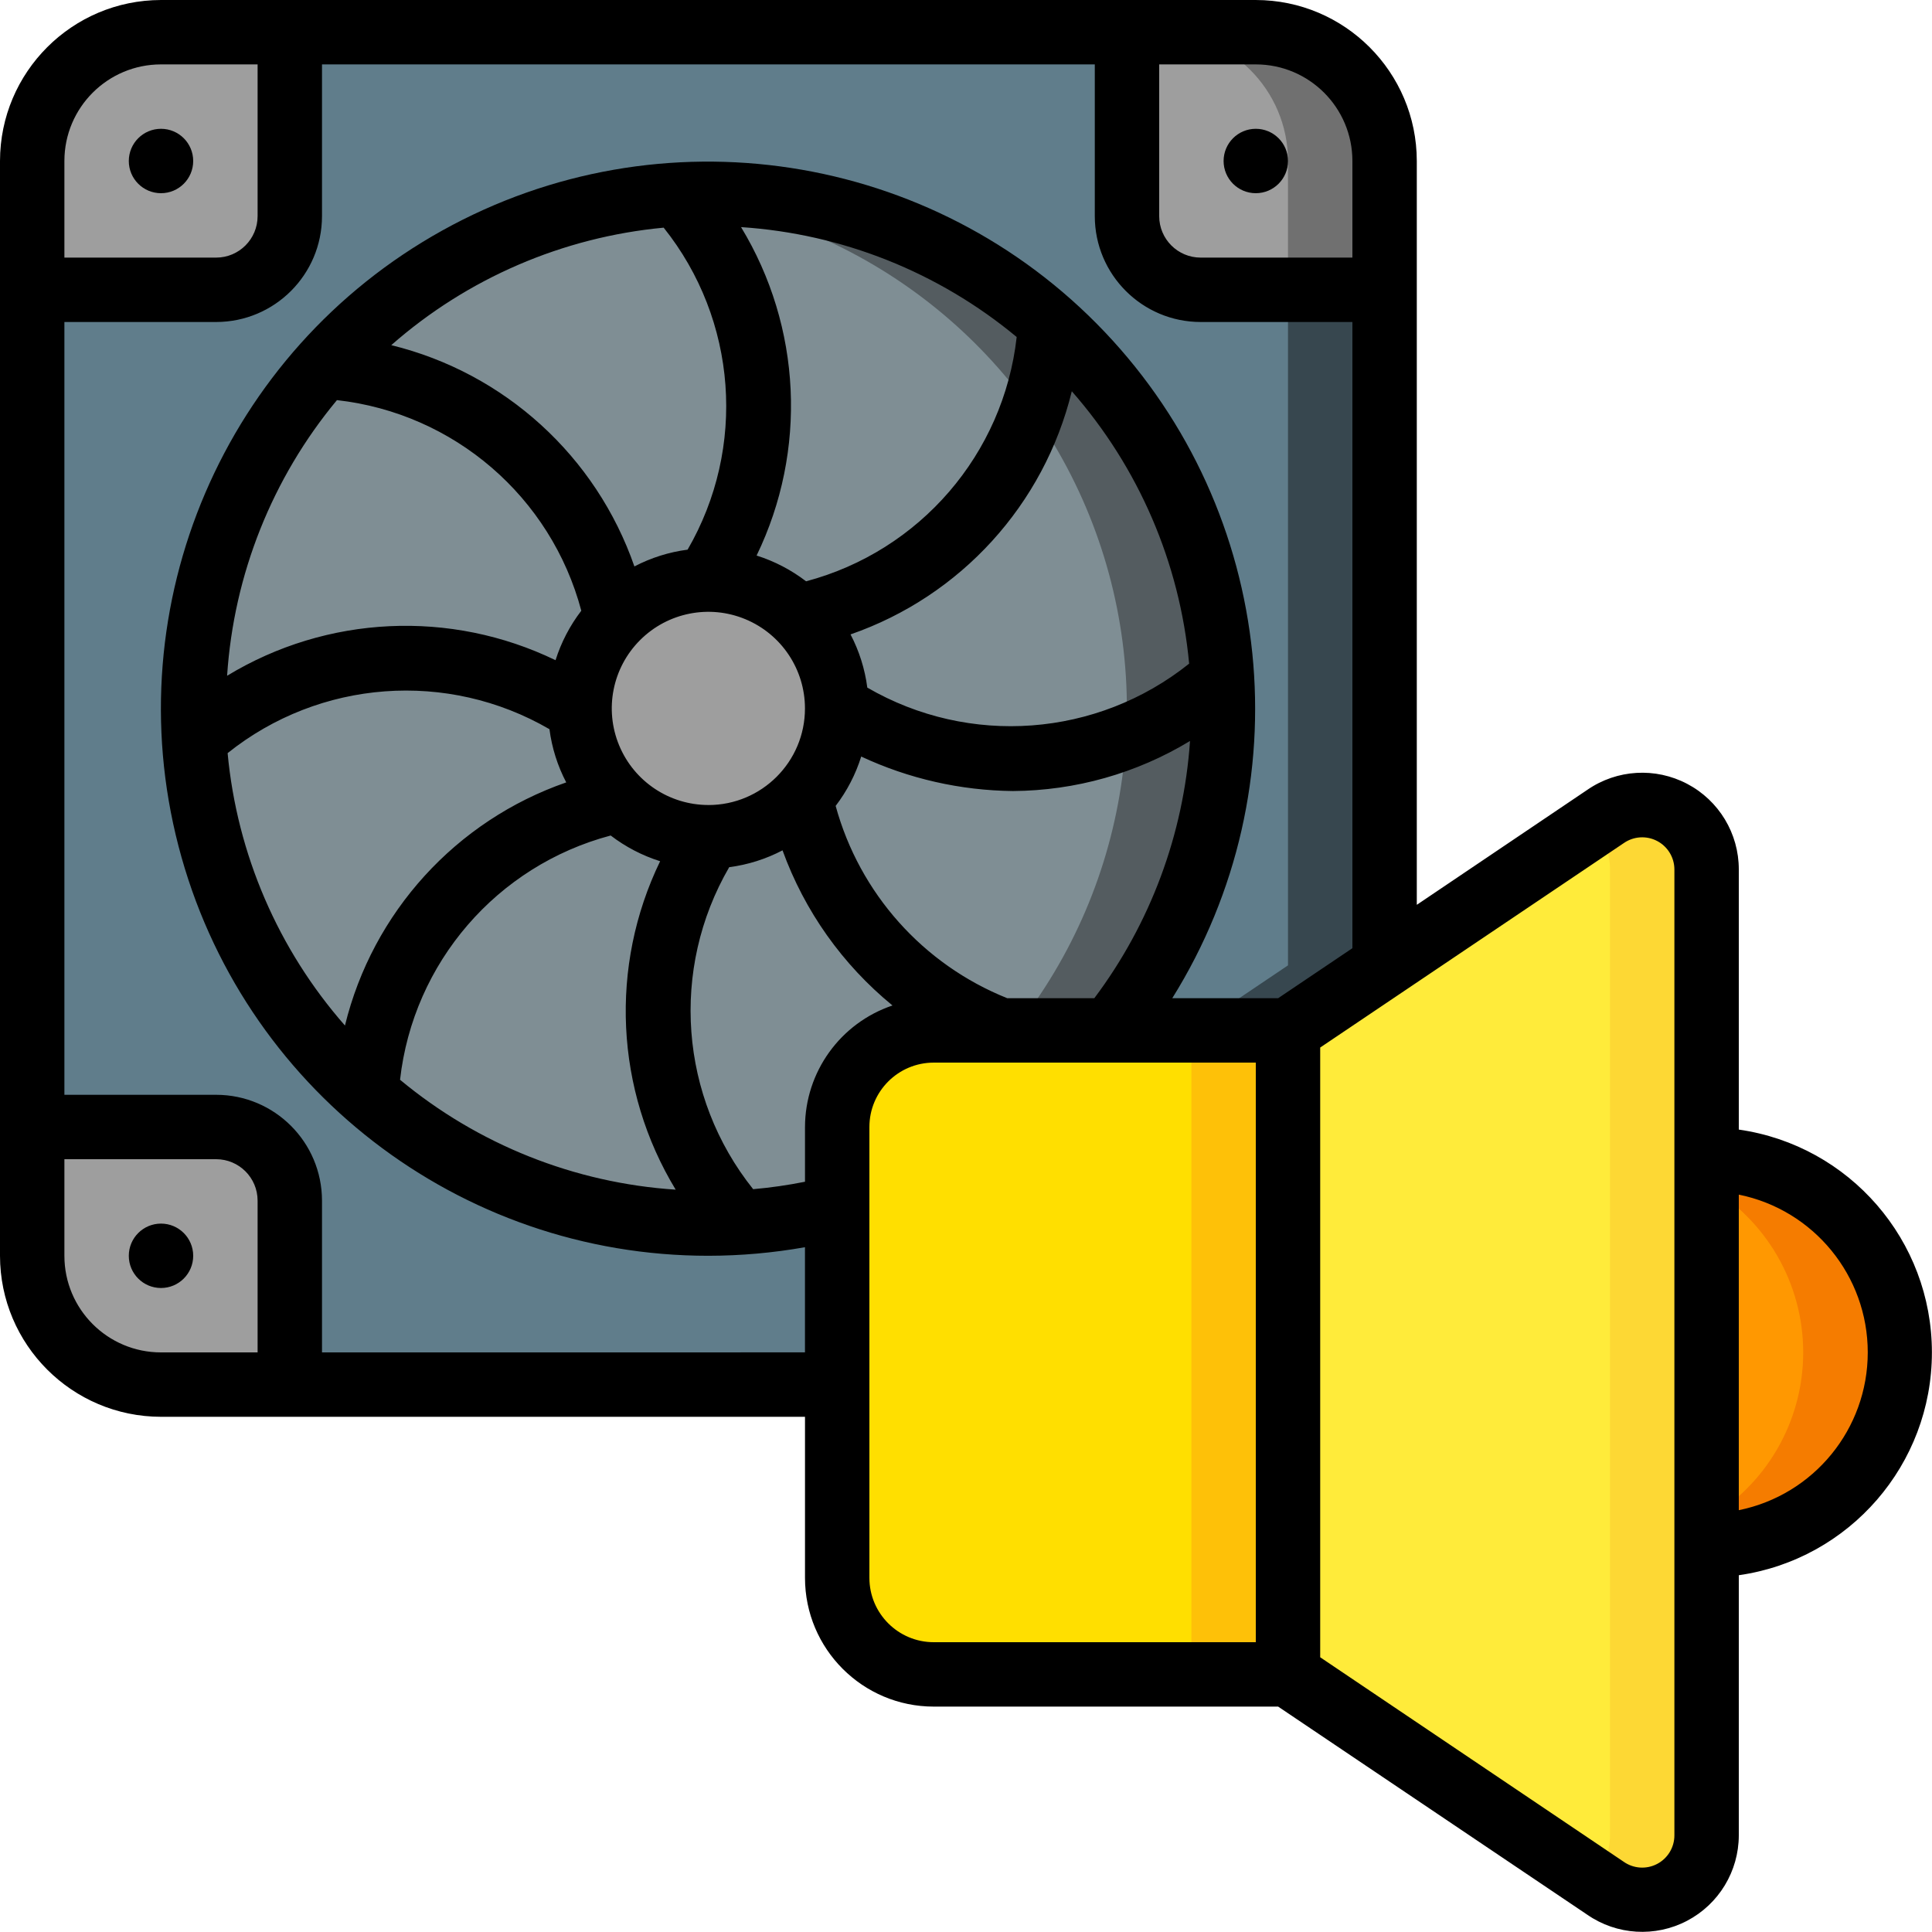 <svg height="512" viewBox="0 0 60 60" width="512" xmlns="http://www.w3.org/2000/svg"><g id="Page-1" fill="none" fill-rule="evenodd"><g id="005---Fan-Noise" fill-rule="nonzero"><g id="Icons" transform="translate(1 1)"><path id="Shape" d="m42 8v20.98l-3 2.02h-11c-1.657 0-3 1.343-3 3v8h-17v-5.71c.002-.608-.239-1.191-.669-1.621-.43-.43-1.013-.671-1.621-.669h-5.71v-26h5.71c.608.002 1.191-.239 1.621-.669.43-.43.671-1.013.669-1.621v-5.71h26v5.71c-.002.608.239 1.191.669 1.621.43.43 1.013.671 1.621.669z" fill="#607d8b"/><path id="Shape" d="m39 8v20.98l-3 2.02h3l3-2.02v-20.98z" fill="#37474f"/><path id="Shape" d="m37 21c.007 3.636-1.232 7.165-3.51 10h-5.49c-1.657 0-3 1.343-3 3v2.5c-6.623 1.71-13.601-.979-17.363-6.692-3.762-5.713-3.476-13.186.711-18.594 4.187-5.409 11.35-7.557 17.823-5.346 6.473 2.211 10.825 8.293 10.828 15.133z" fill="#7f8e94"/><path id="Shape" d="m21 5c-.506 0-1.006.03-1.5.076 5.853.553 10.932 4.271 13.227 9.684 2.295 5.413 1.436 11.649-2.237 16.24h3c3.845-4.802 4.596-11.383 1.932-16.928-2.664-5.545-8.271-9.072-14.422-9.072z" fill="#545c60"/><circle id="Oval" cx="21" cy="21" fill="#9e9e9e" r="4"/><path id="Shape" d="m42 4v4l-5.71-0c-.608.002-1.191-.239-1.621-.669-.43-.43-.671-1.013-.669-1.621l-0-5.71h4c1.061 0 2.078.421 2.828 1.172.75.75 1.172 1.768 1.172 2.828z" fill="#9e9e9e"/><path id="Shape" d="m38 0h-3c2.209 0 4 1.791 4 4v4h3v-4c0-2.209-1.791-4-4-4z" fill="#707070"/><path id="Shape" d="m8 0-0 5.71c.002.608-.239 1.191-.669 1.621-.43.43-1.013.671-1.621.669l-5.71 0v-4c0-2.209 1.791-4 4-4z" fill="#9e9e9e"/><path id="Shape" d="m8 36.29 0 5.71h-4c-2.209 0-4-1.791-4-4v-4l5.71 0c.608-.002 1.191.239 1.621.669.43.43.671 1.013.669 1.621z" fill="#9e9e9e"/><path id="Shape" d="m39 31v20h-11c-1.657 0-3-1.343-3-3v-14c0-1.657 1.343-3 3-3z" fill="#ffdf00"/><path id="Rectangle-path" d="m36 31h3v20h-3z" fill="#fec108"/><path id="Shape" d="m52 26v30c-.001.744-.415 1.425-1.074 1.769-.659.344-1.455.294-2.066-.129l-9.86-6.64v-20l3-2.02 6.86-4.62c.611-.424 1.407-.474 2.066-.129.659.344 1.073 1.026 1.074 1.769z" fill="#ffeb3a"/><path id="Shape" d="m48.86 24.36-.413.278c.355.364.554.853.553 1.362v30c.001.509-.198.998-.553 1.362l.413.278c.611.424 1.407.474 2.066.129.659-.344 1.073-1.026 1.074-1.769v-30c-.001-.744-.415-1.425-1.074-1.769-.659-.344-1.455-.294-2.066.129z" fill="#fdd834"/><path id="Shape" d="m52 47c3.314 0 6-2.686 6-6s-2.686-6-6-6z" fill="#ff9801"/><path id="Shape" d="m52 35v.811c1.856 1.069 3 3.047 3 5.189s-1.144 4.12-3 5.189v.811c3.314 0 6-2.686 6-6s-2.686-6-6-6z" fill="#f57c00"/></g><g id="Icons_copy" fill="#000"><circle id="Oval" cx="39" cy="5" r="1"/><circle id="Oval" cx="5" cy="5" r="1"/><circle id="Oval" cx="5" cy="39" r="1"/><path id="Shape" d="m54 35.08v-8.08c.001-1.115-.616-2.138-1.603-2.657-.986-.519-2.179-.449-3.097.183l-5.3 3.574v-23.1c-.003-2.76-2.24-4.997-5-5h-34c-2.76.003-4.997 2.24-5 5v34c.003 2.76 2.24 4.997 5 5h20v5c0 2.209 1.791 4 4 4h10.694l9.6 6.463c.917.634 2.11.707 3.097.19.988-.517 1.607-1.539 1.609-2.653v-8.08c3.442-.494 5.997-3.443 5.997-6.92s-2.555-6.426-5.997-6.92zm-12-30.08v3h-4.714c-.71-.001-1.285-.576-1.286-1.286v-4.714h3c1.657 0 3 1.343 3 3zm-37-3h3v4.714c-.001.71-.576 1.285-1.286 1.286h-4.714v-3c0-1.657 1.343-3 3-3zm-3 37v-3h4.714c.71.001 1.285.576 1.286 1.286v4.714h-3c-1.657 0-3-1.343-3-3zm8 3v-4.714c-.002-1.814-1.472-3.284-3.286-3.286h-4.714v-24h4.714c1.814-.002 3.284-1.472 3.286-3.286v-4.714h24v4.714c.002 1.814 1.472 3.284 3.286 3.286h4.714v19.447l-2.306 1.553h-3.288c4.098-6.571 3.233-15.083-2.103-20.696-5.336-5.613-13.792-6.908-20.563-3.148-6.771 3.76-10.142 11.622-8.197 19.119 1.944 7.496 8.712 12.729 16.456 12.724 1.006-.001 2.01-.09 3-.266v3.266zm15-7v1.7c-.532.106-1.07.184-1.61.231-2.287-2.861-2.582-6.832-.744-10 .579-.075 1.139-.252 1.656-.523.683 1.885 1.863 3.549 3.415 4.818-1.62.546-2.713 2.064-2.717 3.774zm1.935-13.646c-.075-.577-.251-1.136-.521-1.652 3.423-1.188 6.011-4.031 6.872-7.551 2.076 2.365 3.352 5.326 3.644 8.459-2.859 2.286-6.829 2.581-9.995.744zm-4.935 3.646c-1.213 0-2.307-.731-2.772-1.852s-.208-2.411.65-3.269c.858-.858 2.148-1.115 3.269-.65s1.852 1.558 1.852 2.772c0 1.657-1.343 3-3 3zm3.034-6.947c-.462-.354-.982-.625-1.537-.8 1.58-3.262 1.398-7.102-.483-10.2 3.142.206 6.138 1.401 8.56 3.413-.408 3.635-3.005 6.647-6.54 7.587zm-4.423-10.983c2.286 2.861 2.581 6.832.743 10-.577.075-1.136.251-1.652.521-1.188-3.423-4.031-6.011-7.551-6.872 2.364-2.078 5.326-3.355 8.46-3.649zm-10.147 5.356c3.636.408 6.649 3.004 7.589 6.54-.354.462-.625.982-.8 1.537-3.262-1.579-7.102-1.398-10.2.483.206-3.142 1.4-6.138 3.411-8.56zm6.6 10.22c.075.577.251 1.136.521 1.652-3.423 1.188-6.011 4.031-6.872 7.551-2.076-2.365-3.352-5.326-3.644-8.46 2.859-2.287 6.83-2.582 9.996-.743zm1.9 3.3c.462.354.982.625 1.537.8-1.58 3.262-1.398 7.102.483 10.2-3.142-.206-6.138-1.401-8.56-3.413.409-3.635 3.006-6.647 6.542-7.586zm12.317 5.054c-2.613-1.046-4.586-3.257-5.329-5.972.352-.461.621-.98.794-1.533 1.476.689 3.082 1.054 4.711 1.071 1.94-.012 3.841-.549 5.5-1.554-.198 2.894-1.231 5.668-2.972 7.988zm7.719 20h-10c-1.105 0-2-.895-2-2v-14c0-1.105.895-2 2-2h10zm13 6c0.0.374-.209.717-.542.889-.333.172-.733.143-1.038-.074l-9.42-6.347v-18.936l9.431-6.351c.305-.211.703-.236 1.032-.064.329.172.536.512.537.883zm2-10.1v-9.8c2.33.473 4.005 2.522 4.005 4.9s-1.675 4.427-4.005 4.9z"/></g></g></g></svg>